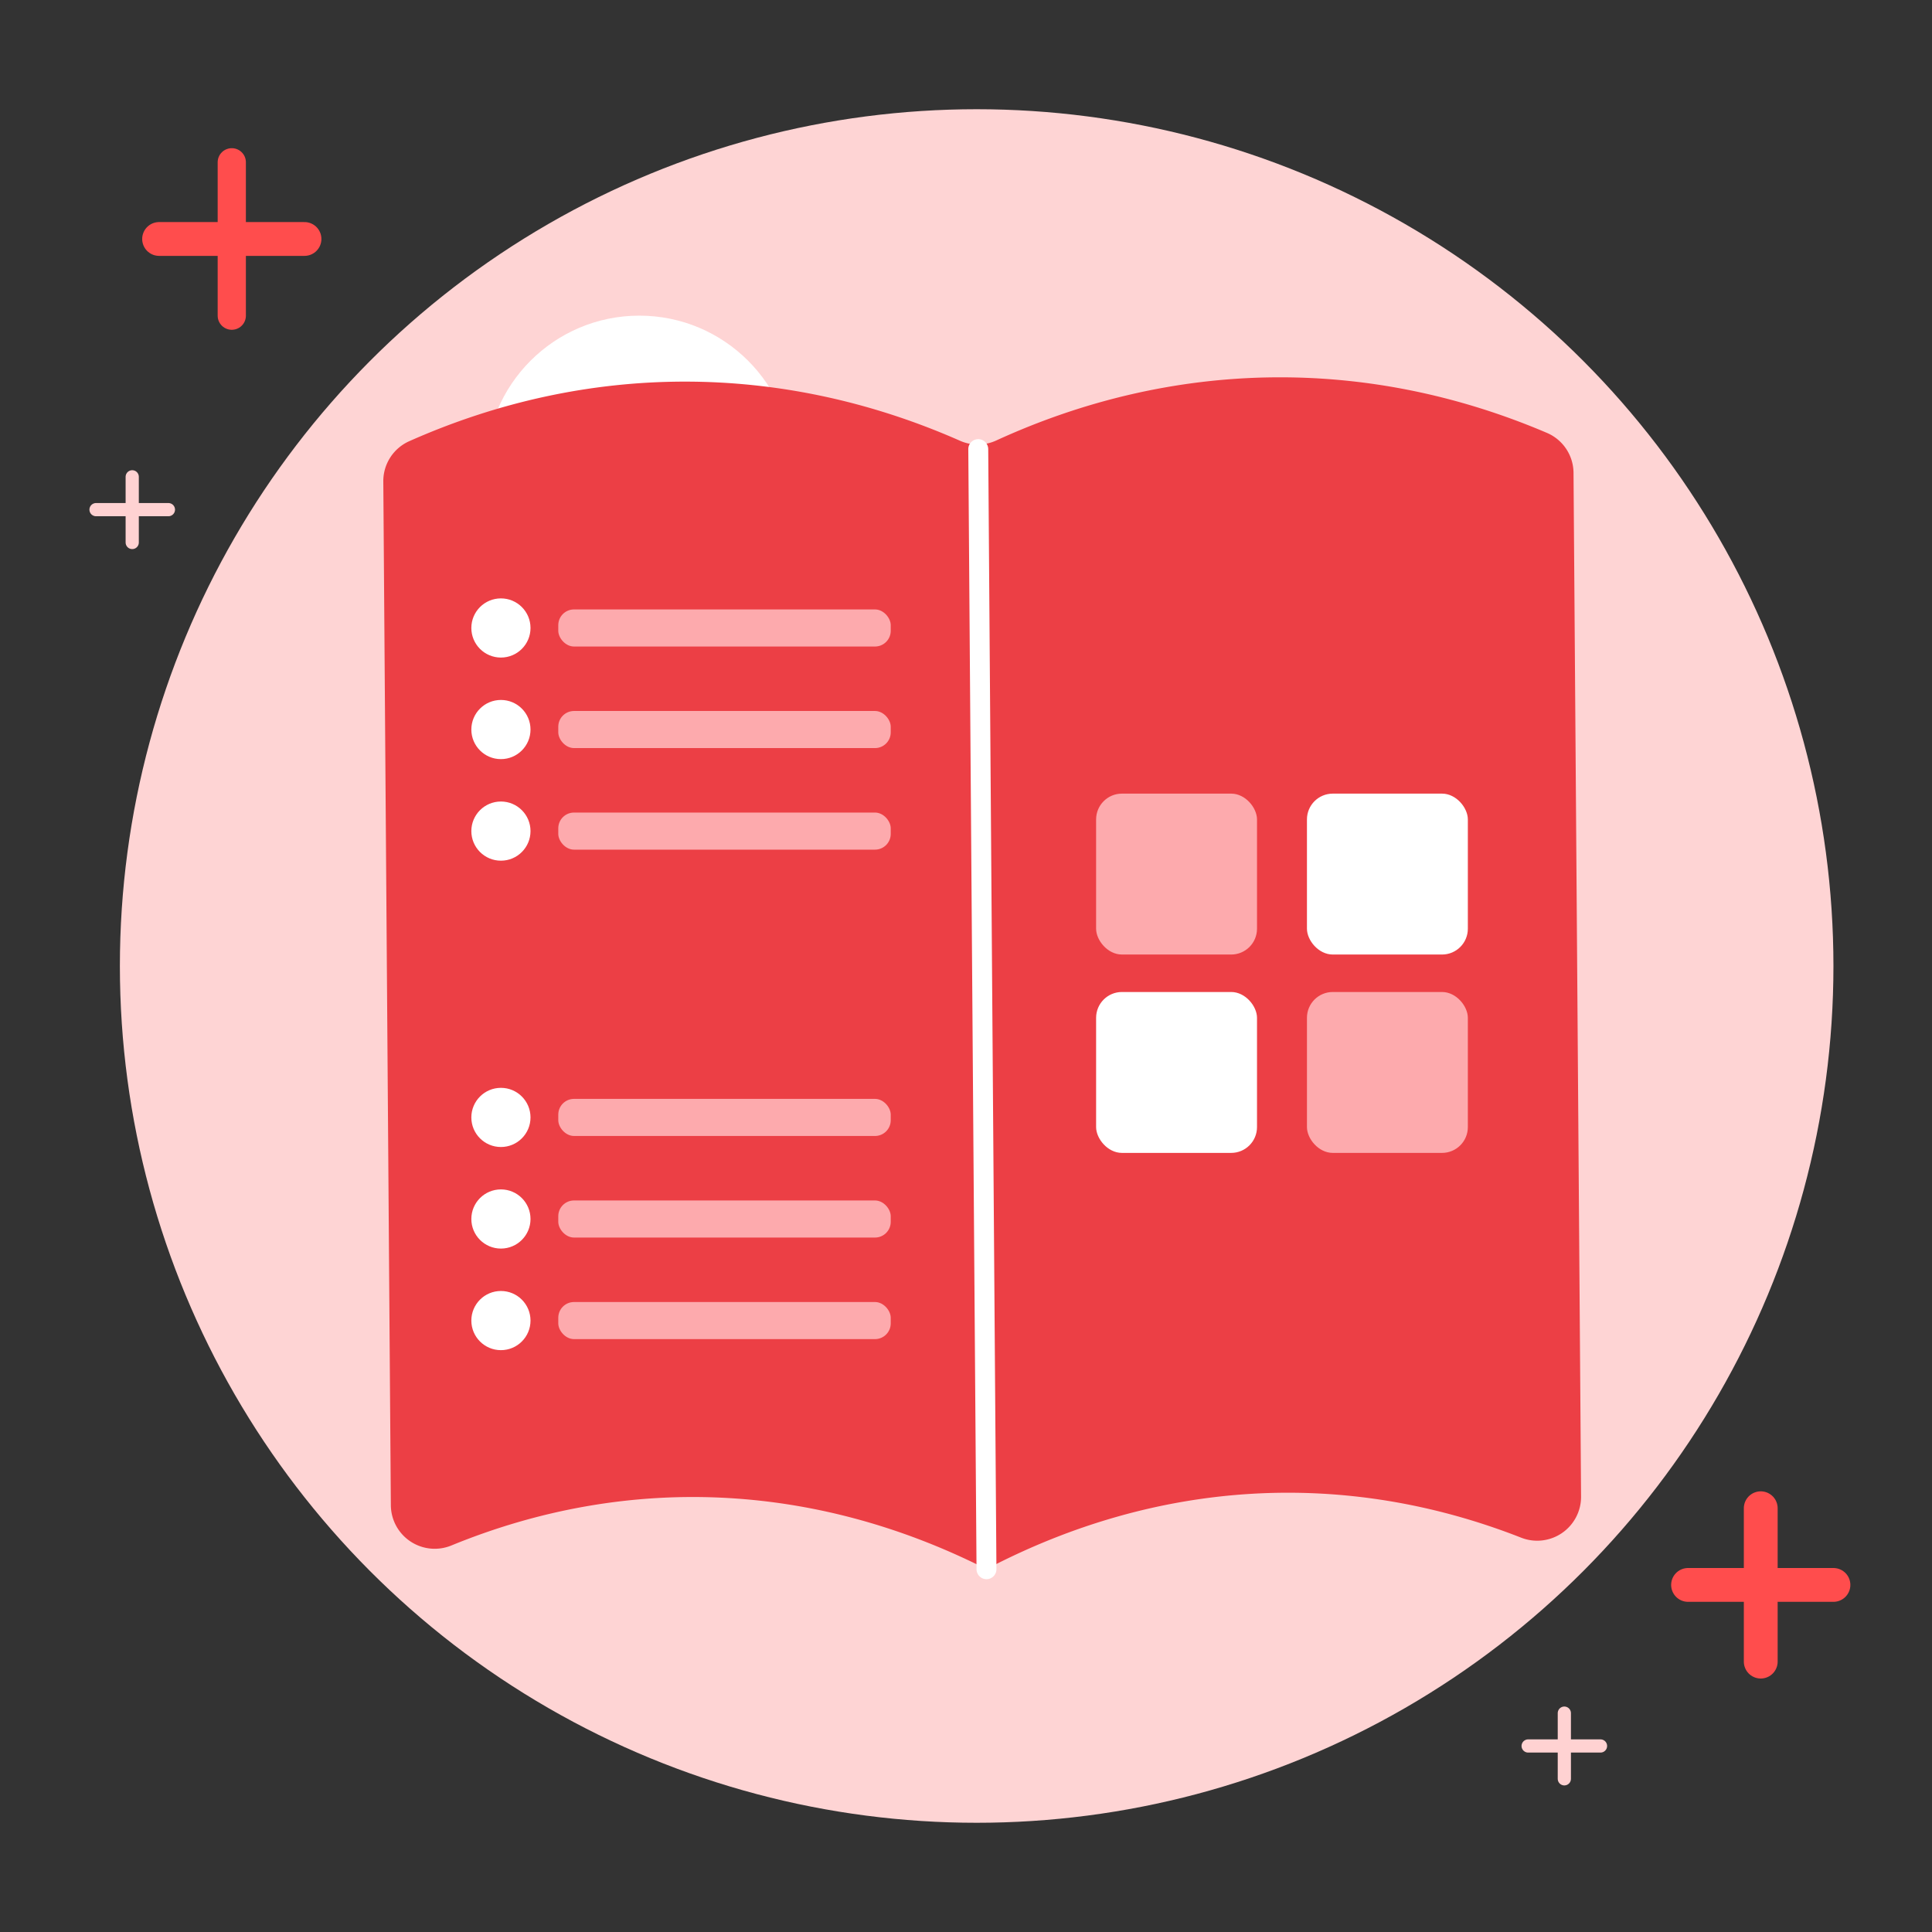 <svg xmlns="http://www.w3.org/2000/svg" viewBox="0 0 1024 1024"><rect x="0" y="0" width="1024" height="1024" fill="#333333" stroke="none"/><defs><style>.cls-1{fill:#fed4d4;}.cls-2,.cls-3,.cls-4{fill:none;stroke-linecap:round;stroke-linejoin:round;}.cls-2,.cls-3{stroke:#ff4d4d;}.cls-2{stroke-width:14.96px;}.cls-3{stroke-width:17.92px;}.cls-4{stroke:#ffd2d2;stroke-width:7px;}.cls-5{fill:#fff;}.cls-6{fill:#ec3f45;}.cls-7{fill:#fdaaad;}</style></defs><title>面性组织信息册</title><g id="图层_3" data-name="图层 3"><circle class="cls-1" cx="517.65" cy="512" r="454.11"/><line class="cls-2" x1="122.85" y1="86.02" x2="122.85" y2="167.31"/><line class="cls-3" x1="161.39" y1="126.66" x2="84.32" y2="126.66"/><line class="cls-3" x1="933.23" y1="799.4" x2="933.23" y2="880.69"/><line class="cls-3" x1="971.77" y1="840.04" x2="894.7" y2="840.04"/><line class="cls-4" x1="70.08" y1="252.72" x2="70.08" y2="287.53"/><line class="cls-4" x1="89.26" y1="270.12" x2="50.9" y2="270.12"/><line class="cls-4" x1="829.13" y1="908" x2="829.13" y2="942.81"/><line class="cls-4" x1="848.3" y1="925.4" x2="809.95" y2="925.4"/><circle class="cls-5" cx="338.85" cy="248.81" r="81.51"/></g><g id="图层_4" data-name="图层 4"><path class="cls-6" d="M838,793.22c-1.32-180.13-2.66-362.65-4-542.58a23.18,23.18,0,0,0-14-21.16c-95.16-40.64-197.67-39.26-292,4a23.3,23.3,0,0,1-19.15.14c-94.94-41.91-197.46-41.78-292,.25a23.16,23.16,0,0,0-13.69,21.36c1.32,179.93,2.66,362.46,4,542.58a23.25,23.25,0,0,0,32.1,21.32c92.68-38,191.94-33.83,283.58,12.54h0C613.83,784,713,778.39,806.24,815A23.26,23.26,0,0,0,838,793.22Z"/><path class="cls-5" d="M522.87,837a5.3,5.3,0,0,1-5.29-5.26L513.22,238.1a5.29,5.29,0,0,1,5.26-5.34h0a5.31,5.31,0,0,1,5.3,5.26l4.35,593.65a5.29,5.29,0,0,1-5.26,5.34Z"/><circle class="cls-5" cx="265.5" cy="699.93" r="15.68"/><rect class="cls-7" x="295.9" y="690.1" width="176.21" height="19.66" rx="8.34"/><circle class="cls-5" cx="265.5" cy="646.09" r="15.68"/><rect class="cls-7" x="295.9" y="636.27" width="176.21" height="19.66" rx="8.34"/><circle class="cls-5" cx="265.5" cy="592.26" r="15.68"/><rect class="cls-7" x="295.9" y="582.43" width="176.21" height="19.66" rx="8.34"/><circle class="cls-5" cx="265.5" cy="440.5" r="15.68"/><rect class="cls-7" x="295.9" y="430.67" width="176.21" height="19.66" rx="8.34"/><circle class="cls-5" cx="265.5" cy="386.67" r="15.68"/><rect class="cls-7" x="295.9" y="376.84" width="176.21" height="19.66" rx="8.34"/><circle class="cls-5" cx="265.5" cy="332.84" r="15.68"/><rect class="cls-7" x="295.9" y="323.01" width="176.21" height="19.66" rx="8.34"/><rect class="cls-7" x="580.96" y="420.64" width="85.28" height="85.28" rx="13.68"/><rect class="cls-5" x="692.71" y="420.64" width="85.28" height="85.28" rx="13.68"/><rect class="cls-5" x="580.96" y="525.78" width="85.28" height="85.28" rx="13.68"/><rect class="cls-7" x="692.71" y="525.78" width="85.28" height="85.28" rx="13.68"/></g></svg>